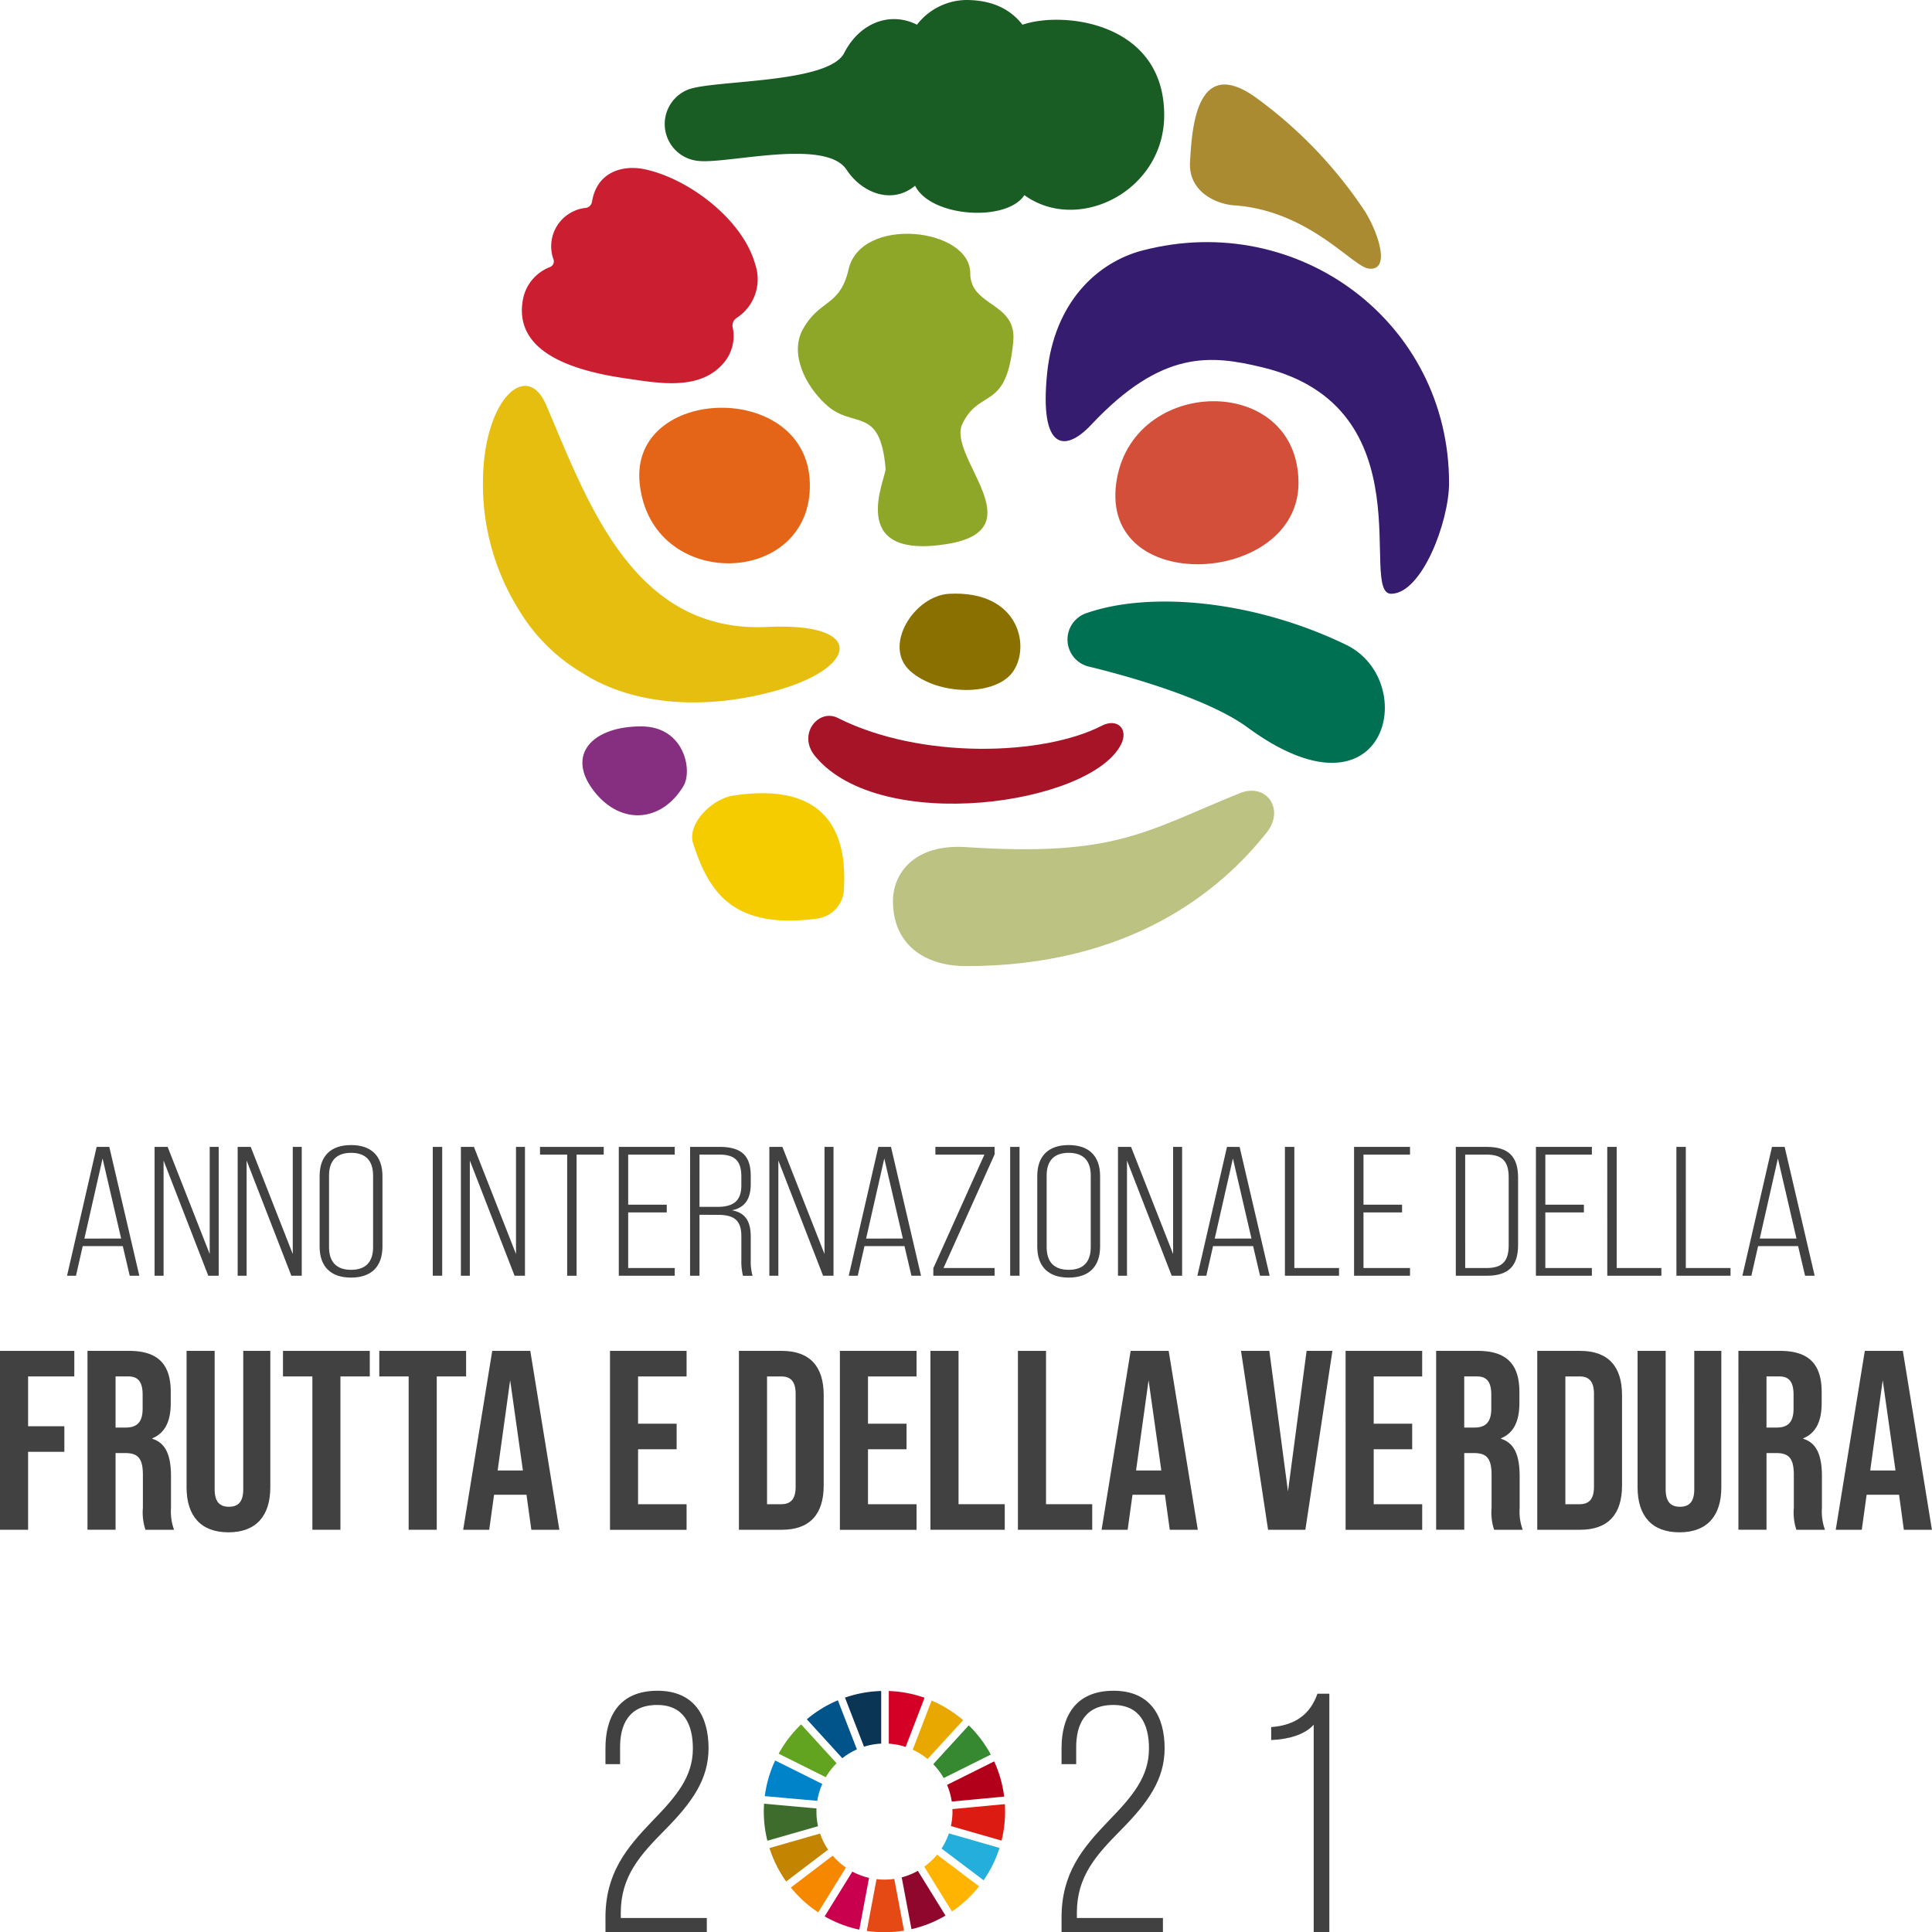 <svg xmlns="http://www.w3.org/2000/svg" width="245.942" height="245.971" viewBox="0 0 245.942 245.971">
  <g id="IYFV_IT" transform="translate(6415.611 -22370.016)">
    <g id="IYFV_IT-2" data-name="IYFV_IT" transform="translate(12914 17625.654)">
      <g id="Group_28129" data-name="Group 28129" transform="translate(-19329.611 4890.127)">
        <g id="Group_28120" data-name="Group 28120" transform="translate(77.074 69.462)">
          <g id="Group_28119" data-name="Group 28119">
            <path id="Path_16315" data-name="Path 16315" d="M49.784,142.259c0-5.627,2.642-8.832,5.976-12.3,3.074-3.16,5.152-5.629,5.152-9.223,0-3.03-1.126-5.542-4.544-5.542-3.681,0-4.722,2.6-4.722,5.368v2.165H49.784V120.7c0-3.9,1.646-7.316,6.624-7.316,4.72,0,6.5,3.288,6.5,7.316,0,3.985-2.121,6.928-5.544,10.392-3.16,3.2-5.629,5.889-5.629,10.566v.651H62.688v1.818h-12.9Z" transform="translate(-49.784 -113.38)" fill="#414142"/>
            <path id="Path_16316" data-name="Path 16316" d="M76.551,142.259c0-5.627,2.642-8.832,5.978-12.3,3.074-3.16,5.152-5.629,5.152-9.223,0-3.03-1.126-5.542-4.546-5.542-3.681,0-4.72,2.6-4.72,5.368v2.165H76.551V120.7c0-3.9,1.646-7.316,6.627-7.316,4.72,0,6.494,3.288,6.494,7.316,0,3.985-2.121,6.928-5.542,10.392-3.16,3.2-5.629,5.889-5.629,10.566v.651H89.457v1.818H76.551Z" transform="translate(-18.491 -113.38)" fill="#414142"/>
            <path id="Path_16317" data-name="Path 16317" d="M94.266,117.5c-1.169,1.3-3.247,1.861-5.412,1.948V117.8c3.074-.217,4.978-1.646,5.889-4.245h1.514v30.354H94.266Z" transform="translate(-4.108 -113.171)" fill="#414142"/>
          </g>
        </g>
        <g id="Group_28122" data-name="Group 28122" transform="translate(97.231 69.493)">
          <g id="Group_28121" data-name="Group 28121">
            <path id="Path_16318" data-name="Path 16318" d="M65.95,122.077a8.69,8.69,0,0,1,1.377-1.772l-4.514-4.95a15.459,15.459,0,0,0-2.865,3.731Z" transform="translate(-58.059 -111.101)" fill="#62a41f"/>
            <path id="Path_16319" data-name="Path 16319" d="M67.817,120.216a8.488,8.488,0,0,1,1.891,1.186l4.529-4.943a15.425,15.425,0,0,0-4.013-2.5Z" transform="translate(-48.859 -112.737)" fill="#e8a800"/>
            <path id="Path_16320" data-name="Path 16320" d="M75.832,117.528l-6,2.991a8.589,8.589,0,0,1,.6,2.119l6.672-.629a15.267,15.267,0,0,0-1.273-4.481" transform="translate(-46.506 -108.561)" fill="#b2001a"/>
            <path id="Path_16321" data-name="Path 16321" d="M70.35,122.125l6-2.991a15.4,15.4,0,0,0-2.8-3.722l-4.527,4.941a8.716,8.716,0,0,1,1.332,1.772" transform="translate(-47.455 -111.035)" fill="#368930"/>
            <path id="Path_16322" data-name="Path 16322" d="M65.777,121.011c0-.134,0-.269.011-.4l-6.676-.6c-.022.33-.035.664-.035,1a15.4,15.4,0,0,0,.456,3.713l6.446-1.848a8.655,8.655,0,0,1-.2-1.865" transform="translate(-59.077 -105.658)" fill="#3d6c2d"/>
            <path id="Path_16323" data-name="Path 16323" d="M70.123,123a8.793,8.793,0,0,1-1.629,1.531l3.525,5.707a15.49,15.49,0,0,0,3.451-3.206Z" transform="translate(-48.068 -102.162)" fill="#feb400"/>
            <path id="Path_16324" data-name="Path 16324" d="M70.256,120.979a8.605,8.605,0,0,1-.2,1.844l6.446,1.852a15.278,15.278,0,0,0,.451-3.7c0-.315-.011-.629-.03-.941l-6.674.631c0,.1,0,.206,0,.31" transform="translate(-46.238 -105.627)" fill="#dc1b12"/>
            <path id="Path_16325" data-name="Path 16325" d="M66,123.061l-5.334,4.054a15.429,15.429,0,0,0,3.484,3.158l3.525-5.7A8.741,8.741,0,0,1,66,123.061" transform="translate(-57.224 -102.093)" fill="#f68800"/>
            <path id="Path_16326" data-name="Path 16326" d="M65.818,122.612a8.638,8.638,0,0,1,.638-2.15l-6-2.989a15.326,15.326,0,0,0-1.323,4.54Z" transform="translate(-59.009 -108.625)" fill="#0083c9"/>
            <path id="Path_16327" data-name="Path 16327" d="M72.745,129.649l-3.52-5.7a8.473,8.473,0,0,1-2.054.835l1.243,6.594a15.217,15.217,0,0,0,4.332-1.729" transform="translate(-49.615 -101.054)" fill="#90072e"/>
            <path id="Path_16328" data-name="Path 16328" d="M70.444,121.752a8.681,8.681,0,0,1-.935,1.93l5.351,4.037a15.228,15.228,0,0,0,2.026-4.117Z" transform="translate(-46.881 -103.623)" fill="#24aedc"/>
            <path id="Path_16329" data-name="Path 16329" d="M68.62,124.423a8.777,8.777,0,0,1-1.249.091,9.127,9.127,0,0,1-1.009-.059l-1.241,6.592a15.449,15.449,0,0,0,4.739-.037Z" transform="translate(-52.011 -100.5)" fill="#e64a14"/>
            <path id="Path_16330" data-name="Path 16330" d="M66.413,120.1a8.547,8.547,0,0,1,2.143.414l2.408-6.258a15.28,15.28,0,0,0-4.551-.861Z" transform="translate(-50.501 -113.39)" fill="#d50025"/>
            <path id="Path_16331" data-name="Path 16331" d="M68.3,124.8a8.605,8.605,0,0,1-2.124-.8l-3.527,5.7a15.321,15.321,0,0,0,4.41,1.688Z" transform="translate(-54.902 -101.005)" fill="#c9004e"/>
            <path id="Path_16332" data-name="Path 16332" d="M66.264,120.489a8.591,8.591,0,0,1,2.189-.39v-6.7a15.311,15.311,0,0,0-4.611.842Z" transform="translate(-53.508 -113.394)" fill="#0b3555"/>
            <path id="Path_16333" data-name="Path 16333" d="M66.875,123.81a8.486,8.486,0,0,1-1.022-2.048l-6.444,1.848a15.274,15.274,0,0,0,2.128,4.254Z" transform="translate(-58.689 -103.611)" fill="#c38402"/>
            <path id="Path_16334" data-name="Path 16334" d="M66.118,121.315a8.7,8.7,0,0,1,1.859-1.124l-2.423-6.249a15.3,15.3,0,0,0-3.952,2.419Z" transform="translate(-56.125 -112.753)" fill="#00548a"/>
          </g>
        </g>
        <g id="Group_28128" data-name="Group 28128" transform="translate(0 0)">
          <g id="Group_28125" data-name="Group 28125" transform="translate(8.535)">
            <g id="Group_28124" data-name="Group 28124">
              <path id="Path_16348" data-name="Path 16348" d="M25.281,94.092h-5.1l-.857,3.774H18.186l3.768-16.4h1.612l3.82,16.4H26.166Zm-.208-.959L22.709,82.939,20.394,93.134Z" transform="translate(-18.186 -81.23)" fill="#414142"/>
              <path id="Path_16349" data-name="Path 16349" d="M23.323,81.464h1.664L30.34,95.1V81.464h1.145v16.4H30.158L24.468,83.2V97.867H23.323Z" transform="translate(-12.18 -81.23)" fill="#414142"/>
              <path id="Path_16350" data-name="Path 16350" d="M28.2,81.464h1.664L35.215,95.1V81.464h1.143v16.4H35.033L29.341,83.2V97.867H28.2Z" transform="translate(-6.481 -81.23)" fill="#414142"/>
              <path id="Path_16351" data-name="Path 16351" d="M33.009,94.266V85.315c0-2.577,1.427-3.959,4-3.959s4,1.382,4,3.959v8.952c0,2.577-1.432,3.961-4,3.961S33.009,96.843,33.009,94.266Zm6.807.072V85.245c0-1.946-.985-2.9-2.8-2.9s-2.807.959-2.807,2.9v9.093c0,1.943.987,2.9,2.807,2.9S39.816,96.281,39.816,94.338Z" transform="translate(-0.857 -81.356)" fill="#414142"/>
              <path id="Path_16352" data-name="Path 16352" d="M39.65,81.464h1.2v16.4h-1.2Z" transform="translate(6.907 -81.23)" fill="#414142"/>
              <path id="Path_16353" data-name="Path 16353" d="M41.3,81.464h1.662L48.316,95.1V81.464h1.141v16.4H48.134L42.44,83.2V97.867H41.3Z" transform="translate(8.835 -81.23)" fill="#414142"/>
              <path id="Path_16354" data-name="Path 16354" d="M49.4,82.447H45.944v-.983h8.11v.983H50.6v15.42H49.4Z" transform="translate(14.265 -81.23)" fill="#414142"/>
              <path id="Path_16355" data-name="Path 16355" d="M50.567,81.464h7.121v.983H51.762v6.375h4.911v.985H51.762v7.076h5.926v.985H50.567Z" transform="translate(19.67 -81.23)" fill="#414142"/>
              <path id="Path_16356" data-name="Path 16356" d="M54.752,81.464h3.742c2.809,0,3.978,1.126,3.978,3.7v1.009c0,1.9-.729,3-2.34,3.351v.024c1.638.3,2.34,1.382,2.34,3.351v3a6.663,6.663,0,0,0,.232,1.97H61.483a7.625,7.625,0,0,1-.206-1.97V92.852c0-2.015-.885-2.742-3.015-2.742H55.947v7.757h-1.2ZM58.209,89.1c2.1,0,3.067-.8,3.067-2.742v-1.1c0-1.993-.807-2.813-2.809-2.813h-2.52V89.1Z" transform="translate(24.562 -81.23)" fill="#414142"/>
              <path id="Path_16357" data-name="Path 16357" d="M59.4,81.464h1.662L66.422,95.1V81.464h1.145v16.4H66.24L60.548,83.2V97.867H59.4Z" transform="translate(30.002 -81.23)" fill="#414142"/>
              <path id="Path_16358" data-name="Path 16358" d="M71.158,94.092H66.065l-.857,3.774H64.063l3.77-16.4h1.609l3.822,16.4H72.043Zm-.206-.959L68.588,82.939,66.273,93.134Z" transform="translate(35.447 -81.23)" fill="#414142"/>
              <path id="Path_16359" data-name="Path 16359" d="M69.027,96.906l6.5-14.459H69.289v-.983h7.535v.959l-6.5,14.459h6.5v.985h-7.8Z" transform="translate(41.251 -81.23)" fill="#414142"/>
              <path id="Path_16360" data-name="Path 16360" d="M73.536,81.464h1.193v16.4H73.536Z" transform="translate(46.522 -81.23)" fill="#414142"/>
              <path id="Path_16361" data-name="Path 16361" d="M75.126,94.266V85.315c0-2.577,1.429-3.959,4-3.959s4,1.382,4,3.959v8.952c0,2.577-1.429,3.961-4,3.961S75.126,96.843,75.126,94.266Zm6.809.072V85.245c0-1.946-.989-2.9-2.807-2.9s-2.807.959-2.807,2.9v9.093c0,1.943.987,2.9,2.807,2.9S81.935,96.281,81.935,94.338Z" transform="translate(48.381 -81.356)" fill="#414142"/>
              <path id="Path_16362" data-name="Path 16362" d="M79.864,81.464h1.664L86.881,95.1V81.464h1.145v16.4H86.7L81.009,83.2V97.867H79.864Z" transform="translate(53.92 -81.23)" fill="#414142"/>
              <path id="Path_16363" data-name="Path 16363" d="M91.62,94.092h-5.1l-.859,3.774H84.523l3.77-16.4H89.9l3.822,16.4H92.5Zm-.21-.959L89.046,82.939,86.733,93.134Z" transform="translate(59.367 -81.23)" fill="#414142"/>
              <path id="Path_16364" data-name="Path 16364" d="M89.661,81.464h1.2V96.882h5.689v.985H89.661Z" transform="translate(65.373 -81.23)" fill="#414142"/>
              <path id="Path_16365" data-name="Path 16365" d="M93.719,81.464h7.123v.983H94.919v6.375h4.911v.985H94.919v7.076h5.924v.985H93.719Z" transform="translate(70.117 -81.23)" fill="#414142"/>
              <path id="Path_16366" data-name="Path 16366" d="M99.69,81.464h3.95c2.757,0,3.978,1.241,3.978,3.913v8.577c0,2.67-1.221,3.913-3.978,3.913H99.69Zm3.924,15.418c1.95,0,2.807-.82,2.807-2.883v-8.67c0-2.063-.857-2.883-2.807-2.883h-2.729V96.882Z" transform="translate(77.098 -81.23)" fill="#414142"/>
              <path id="Path_16367" data-name="Path 16367" d="M104.392,81.464h7.123v.983h-5.924v6.375H110.5v.985h-4.911v7.076h5.924v.985h-7.123Z" transform="translate(82.595 -81.23)" fill="#414142"/>
              <path id="Path_16368" data-name="Path 16368" d="M108.578,81.464h1.2V96.882h5.689v.985h-6.885Z" transform="translate(87.489 -81.23)" fill="#414142"/>
              <path id="Path_16369" data-name="Path 16369" d="M112.636,81.464h1.2V96.882h5.692v.985h-6.889Z" transform="translate(92.233 -81.23)" fill="#414142"/>
              <path id="Path_16370" data-name="Path 16370" d="M123.6,94.092h-5.093l-.857,3.774h-1.143l3.768-16.4h1.612l3.82,16.4h-1.221Zm-.206-.959-2.366-10.195-2.31,10.195Z" transform="translate(96.763 -81.23)" fill="#414142"/>
            </g>
          </g>
          <g id="Group_28127" data-name="Group 28127" transform="translate(0 26.2)">
            <g id="Group_28126" data-name="Group 28126">
              <path id="Path_16371" data-name="Path 16371" d="M14.251,93.435H23.71v3.254H17.828v6.342h4.616v3.254H17.828v9.923H14.251Z" transform="translate(-14.251 -93.435)" fill="#414142"/>
              <path id="Path_16372" data-name="Path 16372" d="M19.385,93.435h5.3c3.7,0,5.3,1.724,5.3,5.238v1.4c0,2.343-.748,3.839-2.343,4.49v.065c1.789.553,2.375,2.245,2.375,4.815v4a6.707,6.707,0,0,0,.39,2.766h-3.64a6.944,6.944,0,0,1-.328-2.8v-4.165c0-2.115-.618-2.8-2.243-2.8H22.96v9.761H19.385Zm4.874,9.761c1.334,0,2.147-.588,2.147-2.41V99.031c0-1.627-.553-2.343-1.822-2.343H22.96V103.2Z" transform="translate(-8.249 -93.435)" fill="#414142"/>
              <path id="Path_16373" data-name="Path 16373" d="M25.2,110.807V93.435h3.575v17.63c0,1.627.683,2.215,1.82,2.215s1.82-.588,1.82-2.215V93.435H35.86v17.372c0,3.644-1.82,5.726-5.329,5.726S25.2,114.451,25.2,110.807Z" transform="translate(-1.45 -93.435)" fill="#414142"/>
              <path id="Path_16374" data-name="Path 16374" d="M34.6,96.689H30.859V93.435H41.908v3.254H38.171v19.519H34.6Z" transform="translate(5.165 -93.435)" fill="#414142"/>
              <path id="Path_16375" data-name="Path 16375" d="M40.248,96.689H36.511V93.435H47.562v3.254H43.825v19.519H40.248Z" transform="translate(11.773 -93.435)" fill="#414142"/>
              <path id="Path_16376" data-name="Path 16376" d="M49.494,111.751H45.367l-.618,4.457H41.434l3.7-22.773h4.844l3.7,22.773H50.112Zm-.456-3.091L47.414,97.174,45.822,108.66Z" transform="translate(17.528 -93.435)" fill="#414142"/>
              <path id="Path_16377" data-name="Path 16377" d="M50.05,93.435H59.8v3.254H53.625v6.017h4.909v3.254H53.625v7H59.8v3.254H50.05Z" transform="translate(27.601 -93.435)" fill="#414142"/>
              <path id="Path_16378" data-name="Path 16378" d="M57.617,93.435h5.46c3.577,0,5.332,1.985,5.332,5.627v11.518c0,3.642-1.755,5.629-5.332,5.629h-5.46Zm5.4,19.519c1.137,0,1.82-.586,1.82-2.212V98.9c0-1.627-.683-2.21-1.82-2.21h-1.82v16.266Z" transform="translate(36.447 -93.435)" fill="#414142"/>
              <path id="Path_16379" data-name="Path 16379" d="M63.543,93.435H73.3v3.254H67.12v6.017h4.906v3.254H67.12v7H73.3v3.254H63.543Z" transform="translate(43.375 -93.435)" fill="#414142"/>
              <path id="Path_16380" data-name="Path 16380" d="M68.857,93.435h3.577v19.519h5.883v3.254H68.857Z" transform="translate(49.587 -93.435)" fill="#414142"/>
              <path id="Path_16381" data-name="Path 16381" d="M73.991,93.435h3.577v19.519H83.45v3.254H73.991Z" transform="translate(55.589 -93.435)" fill="#414142"/>
              <path id="Path_16382" data-name="Path 16382" d="M86.962,111.751H82.835l-.618,4.457H78.9l3.7-22.773h4.841l3.707,22.773H87.58Zm-.456-3.091L84.882,97.174,83.288,108.66Z" transform="translate(61.331 -93.435)" fill="#414142"/>
              <path id="Path_16383" data-name="Path 16383" d="M87.083,93.435h3.609l2.371,17.893,2.373-17.893H98.72l-3.444,22.773H90.53Z" transform="translate(70.895 -93.435)" fill="#414142"/>
              <path id="Path_16384" data-name="Path 16384" d="M93.221,93.435h9.75v3.254H96.8v6.017H101.7v3.254H96.8v7h6.173v3.254h-9.75Z" transform="translate(78.071 -93.435)" fill="#414142"/>
              <path id="Path_16385" data-name="Path 16385" d="M98.535,93.435h5.3c3.7,0,5.3,1.724,5.3,5.238v1.4c0,2.343-.748,3.839-2.34,4.49v.065c1.787.553,2.373,2.245,2.373,4.815v4a6.707,6.707,0,0,0,.39,2.766h-3.64a6.962,6.962,0,0,1-.325-2.8v-4.165c0-2.115-.618-2.8-2.245-2.8h-1.232v9.761H98.535Zm4.876,9.761c1.332,0,2.145-.588,2.145-2.41V99.031c0-1.627-.553-2.343-1.822-2.343h-1.622V103.2Z" transform="translate(84.283 -93.435)" fill="#414142"/>
              <path id="Path_16386" data-name="Path 16386" d="M104.47,93.435h5.46c3.577,0,5.332,1.985,5.332,5.627v11.518c0,3.642-1.755,5.629-5.332,5.629h-5.46Zm5.4,19.519c1.137,0,1.82-.586,1.82-2.212V98.9c0-1.627-.683-2.21-1.82-2.21h-1.82v16.266Z" transform="translate(91.221 -93.435)" fill="#414142"/>
              <path id="Path_16387" data-name="Path 16387" d="M110.358,110.807V93.435h3.575v17.63c0,1.627.683,2.215,1.82,2.215s1.82-.588,1.82-2.215V93.435h3.445v17.372c0,3.644-1.82,5.726-5.329,5.726S110.358,114.451,110.358,110.807Z" transform="translate(98.105 -93.435)" fill="#414142"/>
              <path id="Path_16388" data-name="Path 16388" d="M116.275,93.435h5.3c3.7,0,5.3,1.724,5.3,5.238v1.4c0,2.343-.748,3.839-2.34,4.49v.065c1.787.553,2.373,2.245,2.373,4.815v4a6.708,6.708,0,0,0,.388,2.766h-3.64a7,7,0,0,1-.325-2.8v-4.165c0-2.115-.616-2.8-2.241-2.8h-1.236v9.761h-3.577Zm4.876,9.761c1.334,0,2.145-.588,2.145-2.41V99.031c0-1.627-.551-2.343-1.82-2.343h-1.625V103.2Z" transform="translate(105.022 -93.435)" fill="#414142"/>
              <path id="Path_16389" data-name="Path 16389" d="M130.048,111.751h-4.128l-.618,4.457h-3.314l3.7-22.773h4.844l3.7,22.773h-3.575Zm-.453-3.091-1.627-11.485-1.592,11.485Z" transform="translate(111.701 -93.435)" fill="#414142"/>
            </g>
          </g>
        </g>
      </g>
    </g>
    <g id="Group_28886" data-name="Group 28886" transform="translate(-6354.132 22370.016)">
      <g id="Group_28859" data-name="Group 28859">
        <g id="Group_28858" data-name="Group 28858">
          <path id="Path_18000" data-name="Path 18000" d="M107.987,272.2c-.349-13.116-22.908-12.43-21.665,0C87.714,286.145,108.342,285.514,107.987,272.2Z" transform="translate(-66.375 -210.713)" fill="#e46518"/>
          <path id="Path_18001" data-name="Path 18001" d="M137.525,272.648c0-14.033-21.314-13.732-23.2,0C112.32,287.185,137.525,285.673,137.525,272.648Z" transform="translate(-33.708 -211.161)" fill="#d44f3a"/>
          <path id="Path_18002" data-name="Path 18002" d="M115.921,276.149c9.048-9.643,15.3-8.855,21.711-7.328,21.183,5.052,12.233,28.9,16.483,28.845,3.924-.048,7.358-9.23,7.358-14.094,0-20.459-19.19-34.781-39.02-29.611-5.792,1.51-11.237,6.616-12.15,15.652C109.317,279.373,112.539,279.755,115.921,276.149Z" transform="translate(-38.487 -222.079)" fill="#361c6e"/>
          <path id="Path_18003" data-name="Path 18003" d="M113.273,292.024c-17.133.811-22.9-16.088-28.138-28.284-2.484-5.781-8.035-.605-8.035,9.938a30.113,30.113,0,0,0,4.536,16.112,23.1,23.1,0,0,0,8.122,8.092c7.1,4.551,16.873,4.6,25.351,2.046C124.8,297.011,125.732,291.434,113.273,292.024Z" transform="translate(-77.1 -212.212)" fill="#e6be10"/>
          <path id="Path_18004" data-name="Path 18004" d="M151.353,253.32c-.024-11.847-12.914-13.255-18.042-11.48-1.241-1.6-3.352-3.148-7.187-3.148a8.068,8.068,0,0,0-6.243,3.143c-3.423-1.722-7.3-.245-9.265,3.6-2.017,3.944-16.864,3.412-19.923,4.681a4.718,4.718,0,0,0,1.38,9.063c3.757.4,16.2-2.926,18.851,1.128,1.861,2.848,5.69,4.53,8.716,2.026,1.981,4.018,11.654,4.662,13.916,1.2C140.368,268.477,151.371,263.058,151.353,253.32Z" transform="translate(-64.63 -238.692)" fill="#1a5d24"/>
          <path id="Path_18005" data-name="Path 18005" d="M87.557,253.624a4.917,4.917,0,0,0-4.137,6.6.774.774,0,0,1-.49.948,5.505,5.505,0,0,0-3.408,4.091c-1.223,6.571,5.959,9.037,13.044,10.064,4,.579,9.168,1.6,12.257-1.683a5.282,5.282,0,0,0,1.414-4.731,1.155,1.155,0,0,1,.484-1.278,5.857,5.857,0,0,0,2.371-6.8c-1.581-5.757-8.562-11.011-14.187-12.146-2.456-.495-5.892.167-6.582,4.085A.954.954,0,0,1,87.557,253.624Z" transform="translate(-74.428 -227.164)" fill="#cc1e31"/>
          <path id="Path_18006" data-name="Path 18006" d="M141.322,267.079c3.013.38,1.074-5-.62-7.528a56.348,56.348,0,0,0-13.96-14.413c-7.272-5-7.9,3.848-8.146,8.421-.2,3.707,3.278,5.31,5.621,5.473C133.717,259.688,139.294,266.823,141.322,267.079Z" transform="translate(-28.587 -232.89)" fill="#aa8b32"/>
          <path id="Path_18007" data-name="Path 18007" d="M136,284.35c-3.909,7.669-30.646,11.523-38.933,1.493-2.319-2.807.445-6.107,2.872-4.881,10.593,5.345,26.229,4.805,33.607,1C135.513,280.942,137.014,282.354,136,284.35Z" transform="translate(-54.777 -189.573)" fill="#a71427"/>
          <path id="Path_18008" data-name="Path 18008" d="M89.5,291.63c1.95,6.009,4.92,11,15.712,9.58a3.935,3.935,0,0,0,3.493-3.992c.291-5.6-1.161-13.643-14.09-11.677C91.843,285.964,88.707,289.173,89.5,291.63Z" transform="translate(-62.744 -184.264)" fill="#f5cc00"/>
          <path id="Path_18009" data-name="Path 18009" d="M95.814,288.887c1.163-1.961.106-7.547-5.356-7.569-6.261-.024-9.7,3.634-5.994,8.311C87.959,294.035,93.118,293.434,95.814,288.887Z" transform="translate(-70.277 -188.849)" fill="#862e80"/>
          <path id="Path_18010" data-name="Path 18010" d="M134.34,290.026c17.743,13.02,22.064-5.92,12.515-10.539-11.779-5.692-25.1-6.87-33.206-3.961a3.546,3.546,0,0,0,.568,6.768C118.816,283.407,129.242,286.284,134.34,290.026Z" transform="translate(-36.993 -197.415)" fill="#007053"/>
        </g>
      </g>
      <path id="Path_18011" data-name="Path 18011" d="M116.527,276.59c2.26-4.625,5.625-1.508,6.471-10.465.477-5.059-5.478-4.384-5.478-8.7,0-5.783-13.9-7.35-15.485-.49-1.111,4.792-3.673,3.762-5.825,7.638-1.7,3.061.278,7.2,3.052,9.673,3.432,3.063,6.788,0,7.482,8.048.1,1.174-5.178,11.664,7.753,9.621C126.053,290.094,114.484,280.768,116.527,276.59Z" transform="translate(-55.489 -222.65)" fill="#8fa729"/>
      <path id="Path_18012" data-name="Path 18012" d="M110.461,307.419c-5.222,0-9.3-2.716-9.3-8.272,0-3.51,2.677-7.308,9.3-6.875,19.005,1.243,22.726-1.952,34.841-6.864,3.41-1.384,5.753,2.048,3.48,4.942C142.769,298,131.163,307.419,110.461,307.419Z" transform="translate(-48.967 -184.434)" fill="#bcc282"/>
      <path id="Path_18013" data-name="Path 18013" d="M107.888,273.547c-4.5.232-8.521,6.66-4.992,9.825s10.966,3.286,13.15,0S116.649,273.1,107.888,273.547Z" transform="translate(-48.511 -197.959)" fill="#8a7000"/>
    </g>
  </g>
</svg>
